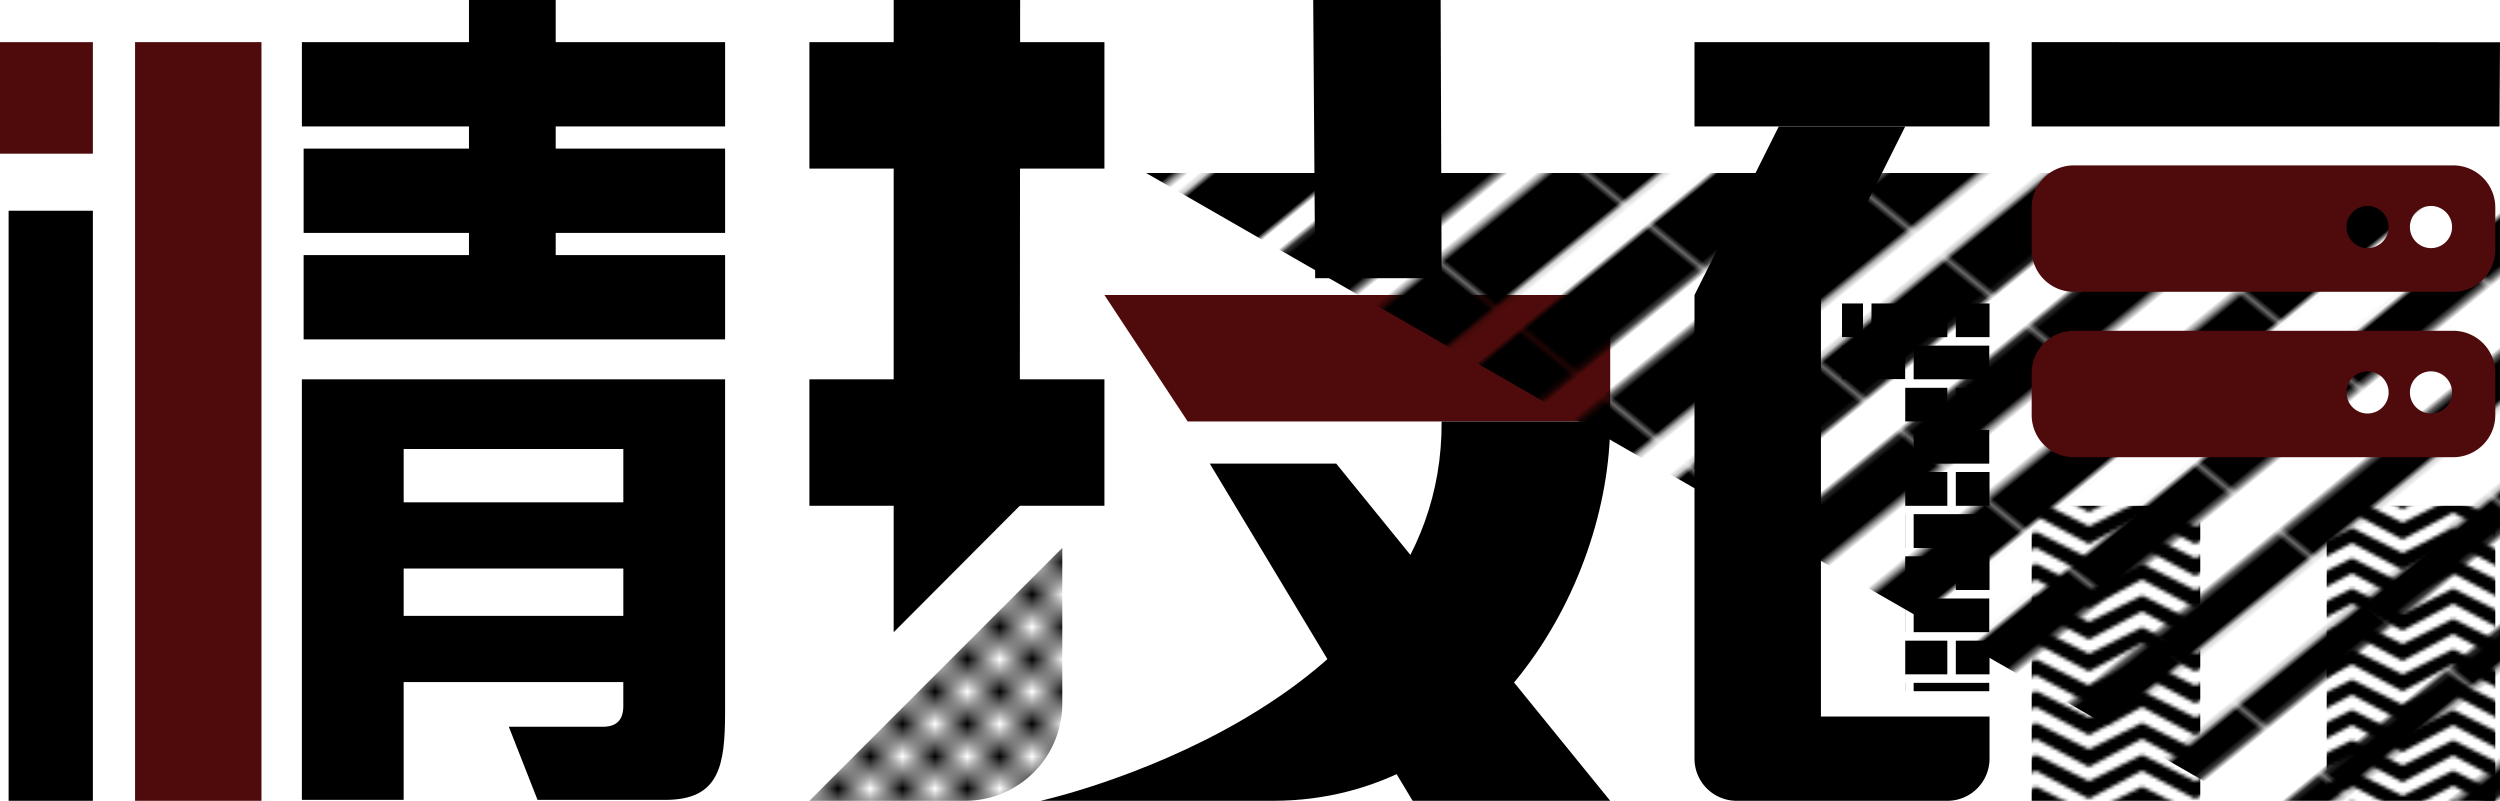 <?xml version="1.0" encoding="UTF-8" standalone="no"?>
<!-- Created with Inkscape (http://www.inkscape.org/) -->

<svg
   width="148.289mm"
   height="47.5mm"
   viewBox="0 0 148.289 47.5"
   version="1.1"
   id="svg1"
   inkscape:version="1.4 (86a8ad7, 2024-10-11)"
   sodipodi:docname="JOUGIKEN_PATTERN.SVG"
   inkscape:export-filename="Documents\JOUGIKEN_PATTERN_ONLY.png"
   inkscape:export-xdpi="96"
   inkscape:export-ydpi="96"
   xmlns:inkscape="http://www.inkscape.org/namespaces/inkscape"
   xmlns:sodipodi="http://sodipodi.sourceforge.net/DTD/sodipodi-0.dtd"
   xmlns:xlink="http://www.w3.org/1999/xlink"
   xmlns="http://www.w3.org/2000/svg"
   xmlns:svg="http://www.w3.org/2000/svg">
  <sodipodi:namedview
     id="namedview1"
     pagecolor="#ffffff"
     bordercolor="#000000"
     borderopacity="0.25"
     inkscape:showpageshadow="2"
     inkscape:pageopacity="0.0"
     inkscape:pagecheckerboard="0"
     inkscape:deskcolor="#d1d1d1"
     inkscape:document-units="mm"
     showgrid="true"
     inkscape:zoom="1.0167041"
     inkscape:cx="523.25942"
     inkscape:cy="473.58912"
     inkscape:window-width="1920"
     inkscape:window-height="1009"
     inkscape:window-x="-8"
     inkscape:window-y="-8"
     inkscape:window-maximized="1"
     inkscape:current-layer="layer4">
    <inkscape:grid
       id="grid1"
       units="mm"
       originx="-66.99"
       originy="-77.5"
       spacingx="0.5"
       spacingy="0.5"
       empcolor="#0099e5"
       empopacity="0.302"
       color="#0099e5"
       opacity="0.149"
       empspacing="5"
       enabled="true"
       visible="true" />
    <inkscape:page
       x="4.4822163e-22"
       y="0"
       width="148.289"
       height="47.5"
       id="page2"
       margin="0"
       bleed="0" />
  </sodipodi:namedview>
  <defs
     id="defs1">
    <pattern
       inkscape:collect="always"
       xlink:href="#shading5"
       preserveAspectRatio="xMidYMid"
       id="pattern48"
       patternTransform="matrix(0.29,0.29,-0.29,0.29,0,0)"
       x="255"
       y="0" />
    <pattern
       patternUnits="userSpaceOnUse"
       width="349.758"
       height="27.61"
       patternTransform="scale(0.2)"
       preserveAspectRatio="xMidYMid"
       id="shading5"
       style="fill:#000000"
       inkscape:label="線の濃淡・大"
       inkscape:collect="always"
       inkscape:isstock="true">
      <path
         id="path47"
         style="stroke-width:0.487;stroke-linecap:square;paint-order:markers fill stroke;stop-color:#000000"
         d="m 349.526,0 h 0.232 v 27.61 h -0.232 z m -18.396,0 h 1.054 v 27.61 h -1.054 z m -18.396,0 h 1.877 v 27.61 h -1.877 z m -18.396,0 h 2.699 v 27.61 h -2.699 z m -18.396,0 h 3.521 v 27.61 h -3.521 z m -18.396,0 h 4.343 v 27.61 h -4.343 z m -18.396,0 h 5.166 v 27.61 h -5.166 z m -18.396,0 h 5.988 v 27.61 h -5.988 z M 202.357,0 h 6.81 v 27.61 h -6.81 z m -18.396,0 h 7.633 v 27.61 h -7.633 z m -18.396,0 h 8.455 v 27.61 h -8.455 z m -18.396,0 h 9.277 v 27.61 h -9.277 z m -18.396,0 h 10.1 v 27.61 h -10.1 z m -18.396,0 h 10.922 V 27.61 H 110.377 Z M 91.981,0 h 11.744 V 27.61 H 91.981 Z M 73.584,0 H 86.151 V 27.61 H 73.584 Z M 55.188,0 H 68.577 V 27.61 H 55.188 Z M 36.792,0 H 51.003 V 27.61 H 36.792 Z M 18.396,0 H 33.429 V 27.61 H 18.396 Z M 0,0 H 15.856 V 27.61 H 0 Z"
         sodipodi:nodetypes="cccccccccc" />
    </pattern>
    <pattern
       inkscape:collect="always"
       xlink:href="#Bricks"
       id="pattern38"
       patternTransform="scale(0.05)"
       x="0"
       y="0"
       preserveAspectRatio="xMidYMid" />
    <pattern
       patternUnits="userSpaceOnUse"
       width="100"
       height="100"
       id="Bricks"
       style="fill:#000000"
       patternTransform="scale(0.25,0.25)"
       inkscape:collect="always"
       inkscape:label="れんが"
       inkscape:isstock="true">
      <g
         id="g13367">
        <rect
           style="fill:none;stroke:none;stroke-width:0"
           id="rect13349"
           width="100"
           height="100"
           x="0"
           y="0" />
        <rect
           style="fill-opacity:1;stroke-width:0"
           id="rect13351"
           width="40"
           height="40"
           x="0"
           y="60" />
        <rect
           style="fill-opacity:1;stroke-width:0"
           id="rect13353"
           width="90"
           height="40"
           x="0"
           y="10" />
        <rect
           style="fill-opacity:1;stroke-width:0"
           id="rect13355"
           width="50"
           height="40"
           x="50"
           y="60" />
      </g>
    </pattern>
    <pattern
       inkscape:collect="always"
       xlink:href="#Checkerboard"
       preserveAspectRatio="xMidYMid"
       id="pattern29"
       patternTransform="scale(1.6)"
       x="0"
       y="0" />
    <pattern
       inkscape:collect="always"
       style="fill:#000000"
       patternUnits="userSpaceOnUse"
       width="2"
       height="2"
       patternTransform="translate(0,0) scale(10,10)"
       id="Checkerboard"
       inkscape:stockid="Checkerboard"
       preserveAspectRatio="xMidYMid"
       inkscape:isstock="true"
       inkscape:label="市松模様">
      <rect
         style="stroke:none"
         x="0"
         y="0"
         width="1"
         height="1"
         id="rect209" />
      <rect
         style="stroke:none"
         x="1"
         y="1"
         width="1"
         height="1"
         id="rect211" />
    </pattern>
    <pattern
       inkscape:collect="always"
       xlink:href="#Wave 2"
       preserveAspectRatio="xMidYMid"
       id="pattern18"
       patternTransform="matrix(0.2,0,0,0.2,435,777)"
       x="0"
       y="0" />
    <pattern
       inkscape:collect="always"
       xlink:href="#Wave 2"
       preserveAspectRatio="xMidYMid"
       id="pattern17"
       patternTransform="matrix(0.21,0,0,0.21,435,777)"
       x="0"
       y="0" />
    <pattern
       patternUnits="userSpaceOnUse"
       width="30"
       height="9"
       patternTransform="translate(435,777)"
       preserveAspectRatio="xMidYMid"
       style="fill:#000000"
       id="Wave 2"
       inkscape:collect="always"
       inkscape:isstock="true"
       inkscape:label="Wave 2">
      <path
         id="path37"
         style="stroke:none;stroke-linecap:butt;stroke-linejoin:bevel;paint-order:stroke markers fill;stop-color:#000000"
         d="M 8,9 15,5.5 22,9 Z M 0,9 V 4 L 8,0 h 14 l 8,4 V 9 L 15,1 Z"
         sodipodi:nodetypes="cccccccccccc" />
    </pattern>
    <inkscape:path-effect
       effect="fillet_chamfer"
       id="path-effect6"
       is_visible="true"
       lpeversion="1"
       nodesatellites_param="F,0,0,1,0,0,0,1 @ F,0,0,1,0,0,0,1 @ F,0,0,1,0,0,0,1 @ F,0,0,1,0,0,0,1"
       radius="0"
       unit="px"
       method="auto"
       mode="F"
       chamfer_steps="1"
       flexible="false"
       use_knot_distance="true"
       apply_no_radius="true"
       apply_with_radius="true"
       only_selected="false"
       hide_knots="false" />
    <inkscape:path-effect
       effect="fillet_chamfer"
       id="path-effect13"
       is_visible="true"
       lpeversion="1"
       nodesatellites_param="F,0,0,1,0,0,0,1 @ F,0,0,1,0,0,0,1 @ F,0,0,1,0,0,0,1 @ F,0,0,1,0,0,0,1"
       radius="0"
       unit="px"
       method="auto"
       mode="F"
       chamfer_steps="1"
       flexible="false"
       use_knot_distance="true"
       apply_no_radius="true"
       apply_with_radius="true"
       only_selected="false"
       hide_knots="false" />
    <inkscape:path-effect
       effect="fillet_chamfer"
       id="path-effect22"
       is_visible="true"
       lpeversion="1"
       nodesatellites_param="F,0,0,1,0,0,0,1 @ F,0,0,1,0,0,0,1 @ F,0,0,1,0,0,0,1 @ F,0,0,1,0,2.5,0,1 @ F,0,0,1,0,2.5,0,1 @ F,0,0,1,0,0,0,1 @ F,0,0,1,0,0,0,1 @ F,0,0,1,0,0,0,1"
       radius="0"
       unit="px"
       method="auto"
       mode="F"
       chamfer_steps="1"
       flexible="false"
       use_knot_distance="true"
       apply_no_radius="true"
       apply_with_radius="true"
       only_selected="false"
       hide_knots="false" />
    <inkscape:path-effect
       effect="fillet_chamfer"
       id="path-effect35"
       is_visible="true"
       lpeversion="1"
       nodesatellites_param="F,0,0,1,0,0,0,1 @ F,0,0,1,0,4.805,0,1 @ F,0,0,1,0,0,0,1"
       radius="0"
       unit="px"
       method="auto"
       mode="F"
       chamfer_steps="1"
       flexible="false"
       use_knot_distance="true"
       apply_no_radius="true"
       apply_with_radius="true"
       only_selected="false"
       hide_knots="false" />
  </defs>
  <g
     inkscape:label="Layer 1"
     inkscape:groupmode="layer"
     id="layer1"
     transform="translate(-29.49,-40)">
    <g
       inkscape:groupmode="layer"
       id="layer4"
       inkscape:label="jou2"
       style="display:inline"
       transform="translate(-17.002,-30)">
      <path
         style="display:inline;opacity:1;fill:#000000;stroke-width:0.268"
         d="M 167.002,72.5 V 77.5 h 27.748 l 0.031,-4.994 z"
         id="path5" />
      <path
         style="display:none;opacity:1;fill:#000000;stroke-width:0.265"
         d="M 142,110 V 85 c 0,-5 2.516,-7.538 5,-9 2.484,-1.462 4.245,-1.347 7,0 2.755,1.347 7,9 7,9 V 110 h 6 v 5 h -30 v -5 z"
         id="path4"
         sodipodi:nodetypes="cszzccccccc" />
      <path
         style="display:inline;opacity:1;fill:#4f0b0b;fill-opacity:1;stroke-width:0.265"
         d="m 82.732,83.5 h 30 v 7.5 H 87.671 Z"
         id="path6"
         sodipodi:nodetypes="ccccc"
         inkscape:path-effect="#path-effect6"
         inkscape:original-d="m 82.731509,83.499998 h 30.000001 v 7.5 H 87.671197 Z"
         transform="translate(29.27,4)" />
      <path
         style="display:inline;opacity:1;fill:#000000;stroke-width:0.265"
         d="m 99.502,70 h 7.5 L 106.98,100 l -7.479,7.5 z"
         id="path7"
         sodipodi:nodetypes="ccccc" />
      <rect
         style="display:inline;opacity:1;fill:#4f0b0b;fill-opacity:1;stroke-width:0.316"
         id="rect8"
         width="7.498"
         height="45"
         x="54.503"
         y="72.5"
         ry="0" />
      <rect
         style="display:inline;opacity:1;fill:#000000;fill-opacity:1;stroke-width:0.227"
         id="rect10"
         width="4.998"
         height="35"
         x="47.003"
         y="82.5"
         ry="0" />
      <circle
         style="display:none;opacity:1;fill:#000000;stroke-width:0.265"
         id="path12"
         cx="48.698"
         cy="75.479"
         r="7.5" />
      <path
         style="display:inline;opacity:1;fill:#000000;stroke-width:0.31"
         d="m 142.002,95 c 0,10 -7.5,22.5 -20,22.5 h -13.786 c 0,0 23.902,-5.256 23.786,-22.5 m -7.5,-8.5 -0.116,-16.5 h 7.559 l 0.057,16.5"
         id="path13"
         sodipodi:nodetypes="cccccccc" />
      <path
         style="display:inline;opacity:1;fill:url(#pattern48);fill-opacity:1;stroke-width:0.265"
         id="rect13"
         width="29.464"
         height="10.174"
         x="85"
         y="70"
         inkscape:path-effect="#path-effect13"
         sodipodi:type="rect"
         d="m 85,70 h 29.464 V 80.174 H 85 Z"
         transform="matrix(0.933,0,0,0.762,35.168,19.169)" />
      <path
         style="display:inline;opacity:1;fill:#000000;stroke-width:0.265"
         d="m 130,75 h -7.5 l -5,10 V 112.5 a 2.5,2.5 45 0 0 2.5,2.5 l 12.5,0 a 2.5,2.5 135 0 0 2.5,-2.5 V 110 H 125 V 85 Z"
         id="path22"
         sodipodi:nodetypes="ccccccccc"
         inkscape:path-effect="#path-effect22"
         inkscape:original-d="m 130,74.999998 h -7.5 l -5,10 V 115 H 135 v -5 H 125 V 84.999998 Z"
         transform="translate(29.502,2.5)" />
      <path
         style="display:inline;opacity:1;fill:url(#pattern38);fill-opacity:1;stroke-width:0.265"
         d="m 155.752,87.5 v 5 h 3.75 V 111 h 5 V 87.5 Z"
         id="path23"
         sodipodi:nodetypes="ccccccc" />
      <rect
         style="display:inline;opacity:1;fill:#000000;stroke-width:0.265"
         id="rect23"
         width="17.5"
         height="7.5"
         x="94.502"
         y="72.5" />
      <rect
         style="display:inline;opacity:1;fill:#000000;stroke-width:0.265"
         id="rect24"
         width="17.5"
         height="7.5"
         x="94.502"
         y="92.5" />
      <rect
         style="display:inline;opacity:1;fill:#000000;stroke-width:0.265"
         id="rect25"
         width="17.5"
         height="5"
         x="147.002"
         y="72.5" />
      <rect
         style="display:inline;opacity:1;fill:#000000;stroke-width:0.265"
         id="rect27"
         width="25.103"
         height="5"
         x="64.399"
         y="72.5" />
      <rect
         style="display:inline;opacity:1;fill:#000000;stroke-width:0.265"
         id="rect28"
         width="25"
         height="5"
         x="64.502"
         y="78.815" />
      <rect
         style="display:inline;opacity:1;fill:#000000;stroke-width:0.265"
         id="rect29"
         width="25"
         height="5"
         x="64.502"
         y="85.131" />
      <rect
         style="display:inline;opacity:1;fill:#000000;stroke-width:0.269"
         id="rect30"
         width="5.145"
         height="20"
         x="74.309"
         y="70" />
      <path
         style="display:inline;opacity:1;fill:#000000;stroke-width:0.265"
         d="m 118.252,97.5 7.499,3e-6 L 142.002,117.5 h -11.718 z"
         id="path30"
         sodipodi:nodetypes="ccccc" />
      <path
         id="rect31"
         style="display:inline;opacity:1;fill:#4f0b0b;fill-opacity:1;stroke-width:0.265"
         d="m 169.502,79.81 a 2.5,2.5 0 0 0 -2.5,2.5 v 2.5 a 2.5,2.5 0 0 0 2.5,2.5 h 22.5 a 2.5,2.5 0 0 0 2.5,-2.5 v -2.5 a 2.5,2.5 0 0 0 -2.5,-2.5 z m 17.422,2.407 a 1.25,1.25 0 0 1 1.25,1.25 1.25,1.25 0 0 1 -1.25,1.25 1.25,1.25 0 0 1 -1.25,-1.25 1.25,1.25 0 0 1 1.25,-1.25 z m 3.764,0 a 1.25,1.25 0 0 1 1.25,1.25 1.25,1.25 0 0 1 -1.25,1.25 1.25,1.25 0 0 1 -1.25,-1.25 1.25,1.25 0 0 1 1.25,-1.25 z" />
      <use
         x="0"
         y="0"
         xlink:href="#rect31"
         id="use33"
         transform="translate(1.4426589e-6,9.81)"
         style="display:inline" />
      <path
         style="display:inline;opacity:1;fill:url(#pattern29);fill-opacity:1;stroke-width:0.265"
         d="m 77.5,102.5 v 7.695 A 4.805,4.805 135 0 1 72.695,115 h -7.695 z"
         id="path35"
         inkscape:path-effect="#path-effect35"
         inkscape:original-d="M 77.5,102.49999 V 115 H 65.000001 Z"
         transform="matrix(1.2,0,0,1.2,16.502,-20.5)" />
      <rect
         style="display:inline;opacity:1;fill:url(#pattern18);fill-opacity:1;stroke:none;stroke-width:0.374"
         id="rect35"
         width="10"
         height="17.5"
         x="184.502"
         y="100" />
      <rect
         style="display:inline;opacity:1;fill:url(#pattern17);fill-opacity:1;stroke:none;stroke-width:0.373"
         id="rect36"
         width="10"
         height="17.5"
         x="167.002"
         y="100" />
      <rect
         style="display:inline;opacity:1;fill:#4f0b0b;fill-opacity:1;stroke-width:0.265"
         id="rect38"
         width="5.51"
         height="6.616"
         x="46.491"
         y="72.5" />
      <path
         d="m 85.96,117.445 c 3.22,0 3.541,-2.041 3.541,-5.254 V 92.5 h -25.103 v 24.945 h 6.037 v -6.989 h 13.029 v 1.428 c 0,0.816 -0.402,1.224 -1.207,1.224 h -5.584 l 1.702,4.336 z M 83.465,99.795 H 70.436 v -3.163 h 13.029 z m 0,6.734 H 70.436 v -2.806 h 13.029 z"
         style="font-weight:800;font-size:50.8px;font-family:'FOT-KafuTechno Std';-inkscape-font-specification:'FOT-KafuTechno Std Ultra-Bold';display:inline;stroke-width:0.264"
         id="path1-2" />
    </g>
  </g>
</svg>
